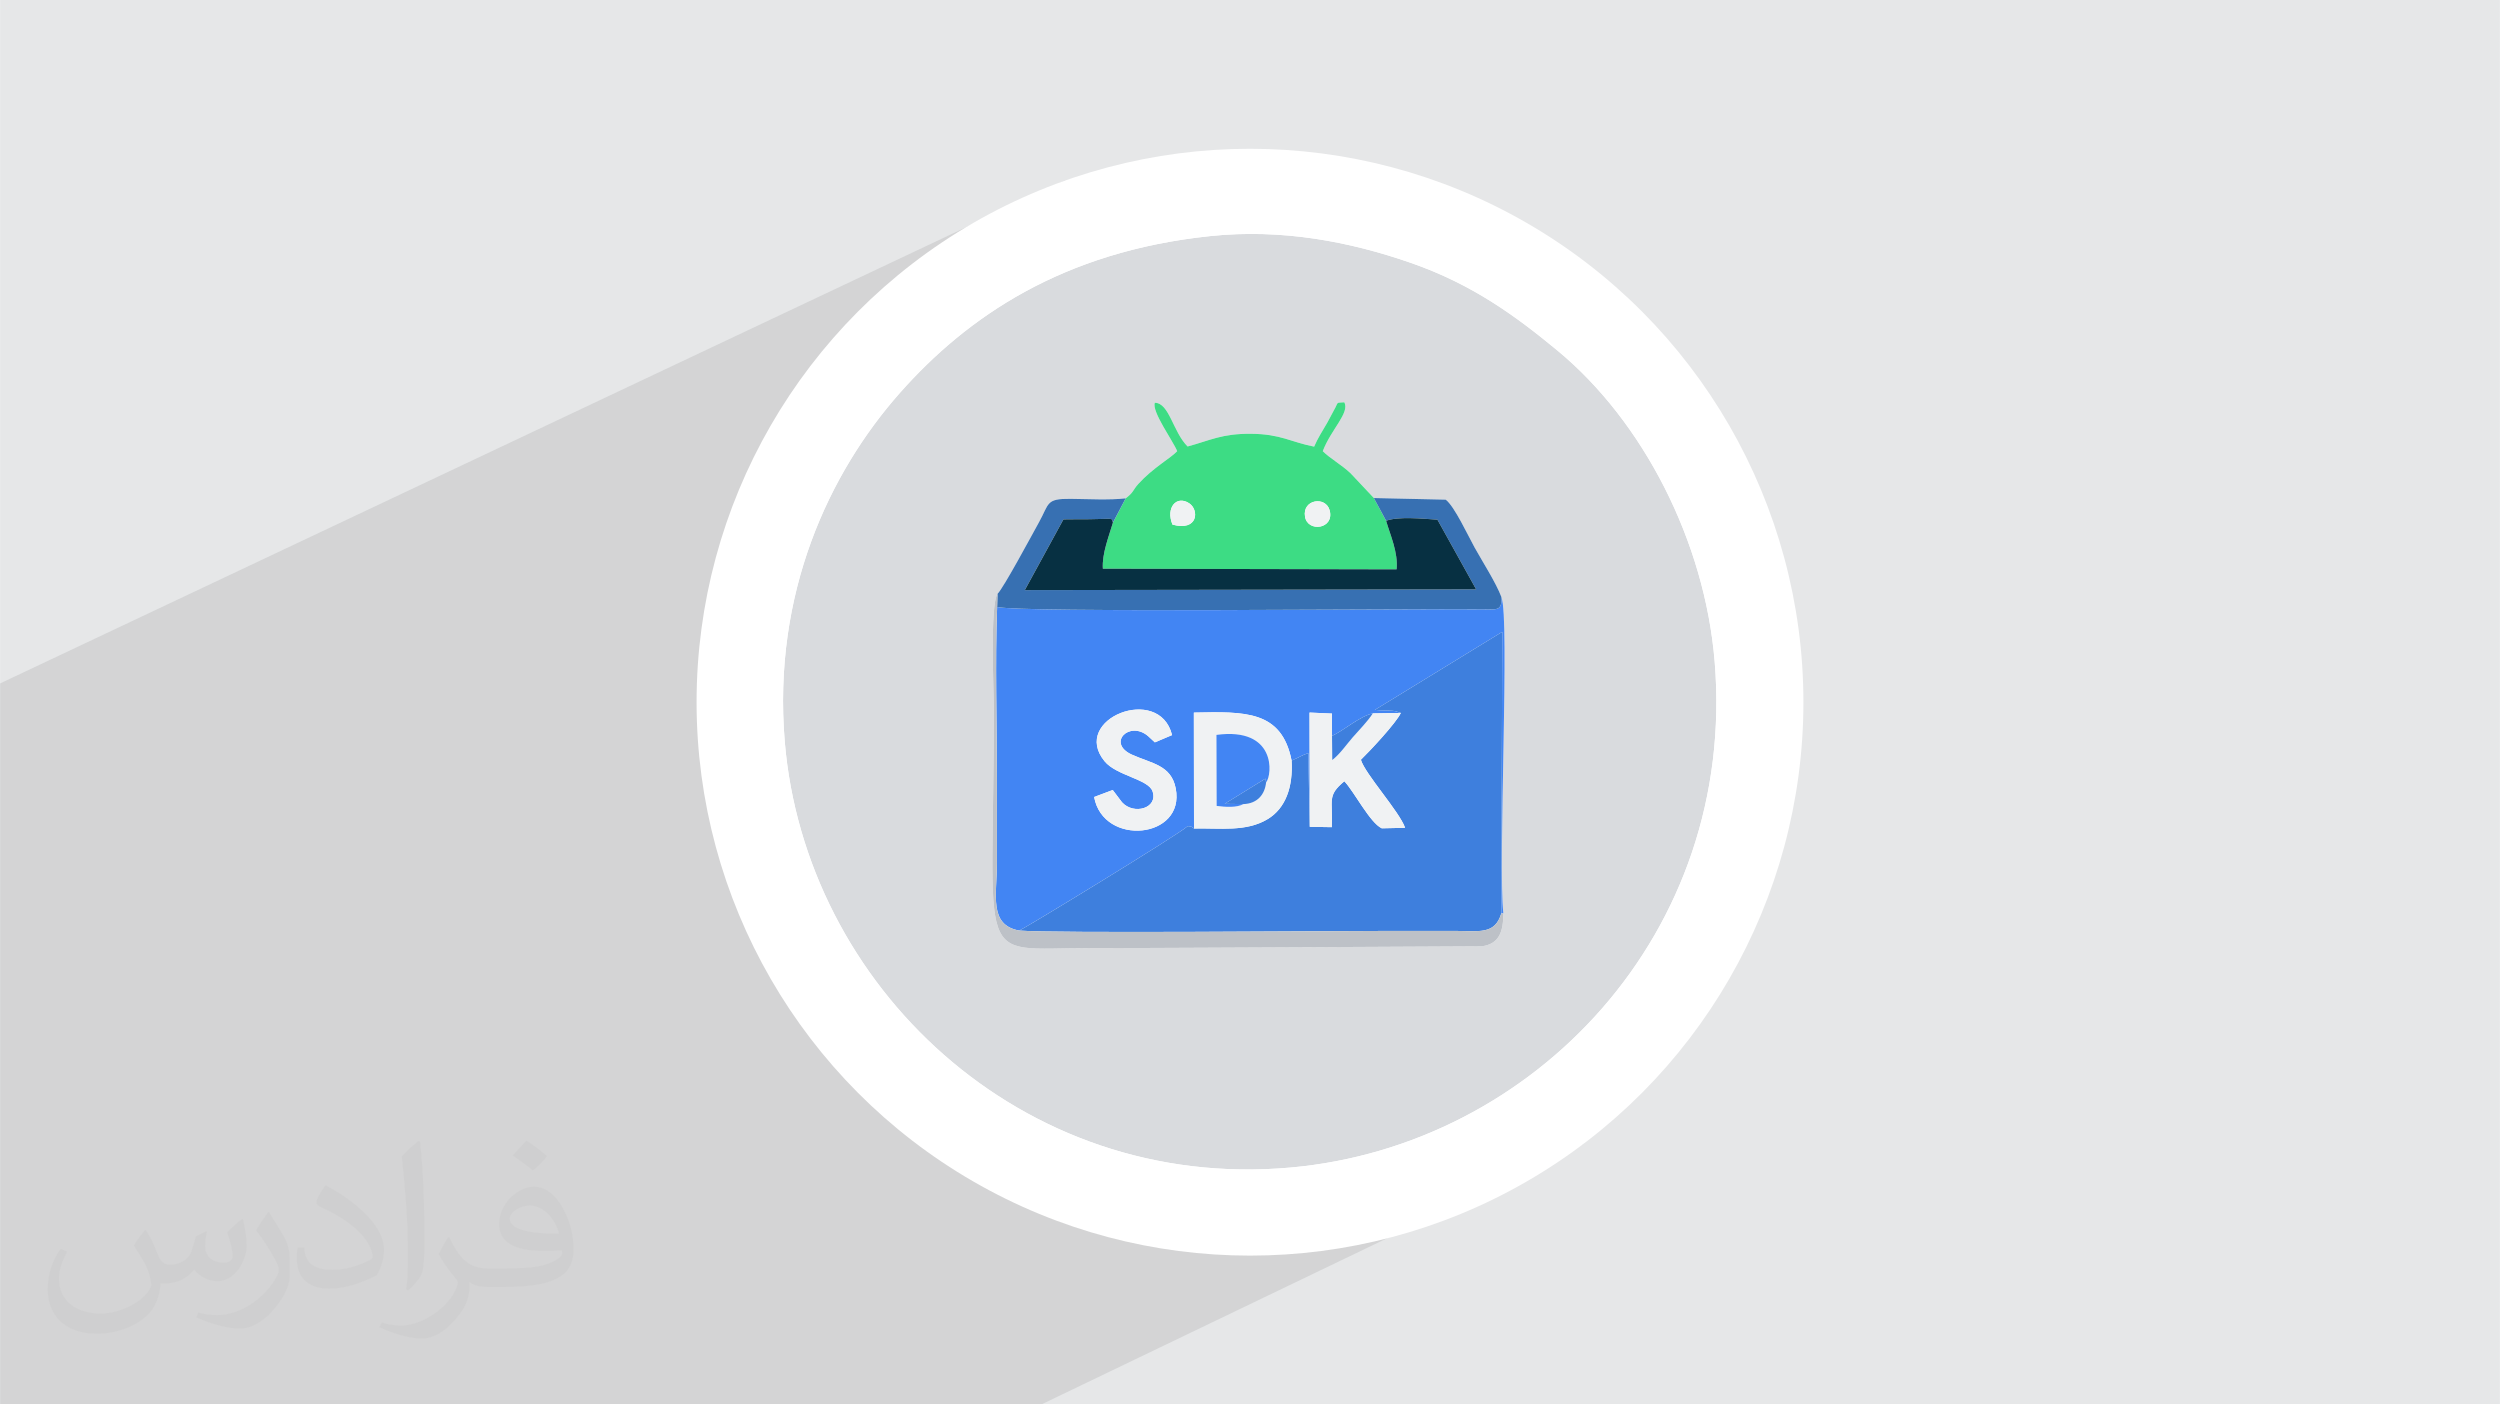 <?xml version="1.0" encoding="UTF-8"?>
<!DOCTYPE svg PUBLIC "-//W3C//DTD SVG 1.1//EN" "http://www.w3.org/Graphics/SVG/1.1/DTD/svg11.dtd">
<!-- Creator: CorelDRAW -->
<svg xmlns="http://www.w3.org/2000/svg" xml:space="preserve" width="3.708in" height="2.083in" version="1.1" style="shape-rendering:geometricPrecision; text-rendering:geometricPrecision; image-rendering:optimizeQuality; fill-rule:evenodd; clip-rule:evenodd"
viewBox="0 0 3702.73 2080.18"
 xmlns:xlink="http://www.w3.org/1999/xlink"
 xmlns:xodm="http://www.corel.com/coreldraw/odm/2003">
 <defs>
  <style type="text/css">
   <![CDATA[
    .fil10 {fill:#073042}
    .fil9 {fill:#3770B2}
    .fil8 {fill:#3DDC84}
    .fil7 {fill:#3E7FDD}
    .fil6 {fill:#4285F3}
    .fil11 {fill:#BDC1C7}
    .fil4 {fill:#D9DBDE}
    .fil12 {fill:#F0F2F3}
    .fil5 {fill:white}
    .fil3 {fill:white}
    .fil2 {fill:#373435;fill-opacity:0.031}
    .fil1 {fill:#373535;fill-opacity:0.102}
    .fil0 {fill:#E6E7E8}
   ]]>
  </style>
 </defs>
 <g id="Layer_x0020_1">
  <polygon class="fil0" points="-0,0 3702.73,0 3702.73,2080.18 -0,2080.18 "/>
  <polygon class="fil1" points="2188.56,1405.58 2345.33,1694.32 1542.51,2080.18 -0,2080.18 -0,1012.27 1577.61,267.19 "/>
  <path class="fil2" d="M215.96 1821.93c7.07,10.71 11.65,21.01 16.13,32.45 3.33,6.66 5.09,18.93 20.7,18.93 4.57,0 11.13,-1.35 16.95,-4.57 6.55,-3.44 11.54,-8.64 14.15,-16.53l6.24 -21.01 15.19 -7.49 1.04 1.04c-2.08,7.91 -2.59,15.5 -2.59,21.43 0,17.57 15.19,24.23 27.25,24.23 7.07,0 13.42,-3.44 13.42,-9.89 0,-8.32 -3.53,-22.47 -8.12,-35.16 7.07,-7.07 14.15,-14.15 22.26,-19.87l1.25 0.63c3.53,14.98 5.51,29.75 5.51,39.63 0,9.67 -4.27,20.39 -7.8,27.36 -7.28,13.73 -20.18,24.65 -35.78,24.65 -11.85,0 -25.06,-5.93 -34.12,-16.95l-0.52 0c-8.53,10.61 -21.74,20.18 -42.86,20.18l-6.55 0c-1.04,13.94 -4.05,23.81 -8.64,32.66 -12.58,24.54 -49.92,41.92 -85.08,41.92 -48.89,0 -73.43,-28.19 -73.43,-65.73 0,-23.19 7.59,-44.72 19.24,-60.01l9.56 3.95c-7.28,13.94 -12.17,27.04 -12.17,39.94 0,35.16 28.61,51.9 61.58,51.9 30.58,0 68.44,-19.45 75.31,-42.02 -2.59,-24.65 -11.85,-36.19 -26,-58.66 4.27,-7.49 9.78,-14.98 16.64,-22.98l1.25 0 0 0 0 0 -0.01 -0.04zm563.83 -132.3c10.3,6.45 20.39,14.04 30.27,22.78 -5.51,7.8 -12.38,14.88 -20.91,21.12 -9.89,-8.01 -19.76,-14.88 -29.86,-22.16 6.86,-7.7 13.63,-15.08 20.49,-21.74l0 0 0 0 0 0 0 0 0 0 0.01 0zm5.3 96.11c-16.64,0 -30.27,10.92 -30.27,19.03 0,17.38 33.28,22.78 73.12,22.56 -4.99,-20.39 -22.47,-41.61 -42.86,-41.61l0 0.01zm-37.35 92.99c21.64,0 40.57,-0.63 55.02,-4.27 16.13,-4.05 29.75,-12.17 29.75,-17.78 0,-1.46 0,-3.22 -0.52,-4.68 -9.05,0.83 -19.45,0.83 -28.5,0.83 -29.33,0 -51.79,-6.66 -60.64,-23.09 -2.19,-4.57 -3.74,-9.67 -3.74,-15.5 0,-15.92 6.86,-31.41 18.93,-42.13 10.08,-8.84 21.22,-14.35 32.55,-14.35 20.49,0 36.81,16.44 48.26,42.34 6.24,14.15 10.5,30.47 10.5,51.07 0,13.73 -3.74,25.27 -12.27,33.8 -15.92,15.4 -45.24,21.22 -90.17,21.22l-20.39 0 0 0 -5.3 0c-11.13,0 -19.14,-1.98 -25.48,-6.86l-1.04 0c0.31,2.59 0.52,5.09 0.52,7.49 0,10.08 -3.33,22.98 -10.08,33.28 -19.97,29.64 -41.61,42.53 -60.33,42.53 -18.93,0 -42.13,-7.28 -63.03,-16.75l3.74 -7.28c6.76,2.81 16.13,4.68 29.02,4.68 33.8,0 78.21,-32.45 83.72,-64.17 -1.25,-2.59 -3.53,-6.03 -6.76,-9.67 -9.89,-11.75 -16.13,-21.53 -21.95,-31.82 4.99,-9.89 9.56,-17.78 13.83,-24.96l1.77 -0.21c14.46,29.44 27.56,46.28 56.78,46.28l4.57 0 0 0 21.22 0 0 0 0 0 0 0 0 0 0 0 0.04 0zm-146.45 31.1c2.5,-13.52 2.7,-28.7 2.7,-42.86l0 -21.01c0,-39.21 -4.99,-96.2 -9.05,-133.34 7.07,-7.59 16.95,-16.53 24.75,-22.56l2.29 0.63c5.3,46.7 6.55,100.79 6.55,150.81 0,13.11 -0.52,25.9 -1.77,35.26 -0.73,11.85 -7.59,20.8 -22.26,34.53l-3.22 -1.46zm-150.71 -61.89c0.73,18.41 9.78,32.87 41.4,32.87 19.66,0 36.3,-5.09 54.71,-13.83 3.33,-1.46 5.09,-3.44 5.09,-5.09 0,-11.54 -8.84,-26.83 -23.71,-40.77 -14.46,-13.11 -33.6,-24.65 -51.48,-32.35 -6.14,-2.59 -8.12,-5.3 -8.12,-7.91 0,-5.3 7.07,-16.44 12.9,-24.44l1.98 -0.21c20.49,10.71 43.38,26.63 60.33,44.3 15.4,16.33 24.96,32.87 24.96,50.86 0,13.31 -4.05,25.79 -10.61,37.44 -22.47,11.33 -46.39,19.97 -70.1,19.97 -28.81,0 -48.47,-13.52 -48.47,-45.24 0,-3.44 0,-8.73 1.25,-15.61l9.89 0 0 0 0 0 0 0 0 0 0 0 -0.01 0zm-52.11 -52.32l17.89 28.92c6.55,10.71 12.69,22.37 12.69,40.77l0 23.5c0,19.03 -12.17,39.42 -31.82,59.6 -15.4,13.63 -29.02,19.45 -41.61,19.45 -18.72,0 -40.15,-5.82 -64.9,-16.44l2.81 -7.28c7.8,2.08 16.84,3.84 27.98,3.84 35.58,-0.21 71.97,-26.21 88.61,-57.93 1.98,-3.64 2.7,-7.07 2.7,-9.47 0,-3.64 -1.98,-7.7 -3.53,-11.33 -9.05,-17.05 -19.14,-32.66 -30.27,-47.12 5.82,-9.16 11.65,-17.99 17.99,-26.73l1.46 0.21 0 0 0 0 0 0 0 0 0 0 -0.01 0z"/>
  <circle class="fil3" cx="1851.36" cy="1040.09" r="819.72"/>
  <g id="_105553167966624">
   <path class="fil4" d="M2034.83 737.68l106.46 2.4c12.91,9.73 33.15,53.58 42.97,71.23 11.38,20.47 31.73,52.26 39.44,72.94 12.85,30.31 -5.18,395.46 2.95,468.67 -0.17,27.95 -6.55,45.08 -31.68,48.67l-248.92 1.33c-110.9,0.37 -221.72,1.37 -332.64,1.37 -172.88,0 -141.27,35.1 -141.47,-358.32 -0.01,-17.79 -5.92,-150.48 5.4,-166.3 8.86,-8.63 51.14,-87.53 61.35,-105.91 15.74,-28.32 10.11,-35.24 46.82,-34.9 25.01,0.23 57.78,2.11 81.73,-0.75 12.45,-9.4 9.93,-11.63 18.82,-21.45 21.46,-23.7 48.7,-38.76 57.43,-48.37 -5.55,-14.38 -38.27,-59.06 -33.06,-71.75 21.6,0.39 26.56,42.87 48.51,64.79 34.1,-9.3 50.8,-19.09 93.56,-18.82 44.62,0.28 59.04,12.26 93.87,19.04 5.41,-12.74 12.05,-22.66 19.56,-35.74 4.27,-7.43 5.25,-10.31 9.66,-18.03 7.84,-13.72 1.97,-10.7 15.51,-11.91 8.26,15.69 -19.91,40.29 -31.97,72.42 10.97,10.85 27.71,19.97 41,32.52l34.7 36.86zm-242.33 -388c-219.12,22.91 -360.25,119.91 -459.62,232.14 -104.61,118.14 -188.93,296.81 -170.62,516.62 29.98,359.77 348.66,666.84 749.34,630.91 361.06,-32.38 661,-348.02 628.04,-749.31 -14.65,-178.39 -106.27,-356.28 -233.03,-460.96 -60.81,-50.21 -125.11,-97.72 -216.7,-129.63 -91.17,-31.76 -191.33,-50.88 -297.42,-39.79z"/>
   <path class="fil5" d="M1792.49 349.68c106.09,-11.09 206.26,8.03 297.42,39.79 91.59,31.9 155.89,79.42 216.7,129.63 126.76,104.67 218.37,282.56 233.03,460.96 32.96,401.3 -266.99,716.93 -628.04,749.31 -400.68,35.93 -719.36,-271.14 -749.34,-630.91 -18.31,-219.81 66.01,-398.48 170.62,-516.62 99.37,-112.23 240.5,-209.24 459.62,-232.14zm56.54 1489.79c247.07,0 441.42,-110.51 565.66,-234.75 32.14,-32.14 64.33,-69.26 89.95,-107.55 91,-136.04 144.8,-288.81 144.8,-458.11 0,-184.14 -69.03,-367.71 -177.79,-501.35l-70.75 -78.24c-51.48,-49.55 -135.95,-107.88 -200.7,-138.86 -164.66,-78.79 -375.36,-104.84 -554.43,-53.07 -28.11,8.13 -48.21,14.38 -73.54,23.48 -42.88,15.42 -64.58,26.98 -102.03,46.96 -12.78,6.82 -19.05,10.14 -31.15,17.36 -27.17,16.19 -90.52,60.56 -114.16,83.34 -38.15,36.78 -62.34,58.23 -96.08,101.42 -15.62,20 -27.48,36.04 -42.27,58.22 -27.46,41.17 -48.65,79.76 -69.62,127.89 -55.42,127.23 -75.91,279.93 -56.43,418.81 4.52,32.24 8.88,56.9 15.86,84.62 87.14,346.26 393.24,609.84 772.7,609.84z"/>
   <path class="fil6" d="M1661.75 1188.26c17.57,19.47 53.98,8.73 45.2,-16.29 -6.29,-17.91 -53.54,-23.02 -71.07,-44.48 -50.97,-62.41 81.32,-115.01 100.04,-38.71l-25.49 10.81 -9.84 -9.13c-27.62,-23.89 -61.89,10.24 -24.09,27.33 29.24,13.22 58.16,15.28 64.87,50.02 14.48,74.95 -107.41,86.62 -120.88,12.69l27.56 -10.36 13.69 18.1zm-184.92 -289.25c-3.13,82.82 -0.33,170.98 -0.33,254.39 -0,41.58 0.03,83.16 0.03,124.74 0,47.42 -12.54,91.93 32.92,100.17 3.86,-0.46 235.67,-141.85 249.78,-154.69l4.84 0.68c0.53,0.15 3.49,2.11 4.35,2.88l-0.22 -171.68c76.12,-1.64 130.1,-3.14 144.77,70.94 11.38,-4.49 13.58,-7.23 24.71,-11l2.22 109.22 -0.35 -169.21 33.23 1.49 0.07 33.1c17.34,-8.1 41.83,-29.61 60.42,-33.36l41.51 -0.7 -8 -2.58c-4.17,-0.79 -5.49,-0.66 -9.64,-0.9 -7.57,-0.44 -12.36,0.02 -20.69,-1.1l188.58 -115.53 -1.45 417.08 3.07 0c-8.13,-73.21 9.89,-438.36 -2.95,-468.67 1.2,21.02 -6.75,18.46 -27.94,18.25 -110.95,-1.14 -685.14,5.35 -718.93,-3.5z"/>
   <path class="fil7" d="M2074.78 1055.98c-6.76,14.77 -46.73,57.35 -59.18,69.36 6.05,20.8 57.09,76.81 65.5,100.8l-34.56 0.75c-17.44,-8.12 -40.51,-53.75 -55.44,-69.73 -26.16,21.77 -16.73,27.43 -18.61,68.04l-32.59 -0.53 -2.22 -109.22c-11.13,3.77 -13.34,6.51 -24.71,11 2.4,39.57 -9.11,70.92 -35.33,86.75 -32.12,19.4 -70.09,13.11 -109.22,13.99 -0.86,-0.77 -3.82,-2.73 -4.35,-2.88l-4.84 -0.68c-14.11,12.84 -245.92,154.23 -249.78,154.69 51.29,4.38 462.98,0.53 550.95,0.53 31.19,0 62.37,-0.04 93.56,0 36.71,0.04 60.13,6.06 69.63,-25.91l1.45 -417.08 -188.58 115.53c8.34,1.12 13.12,0.66 20.69,1.1 4.16,0.24 5.47,0.12 9.64,0.9l8 2.58z"/>
   <path class="fil8" d="M1932.85 765.33c-4.37,-25.8 30.89,-31.01 36.55,-9.24 7.18,27.61 -32.55,32.92 -36.55,9.24zm-196.3 11.71c-10.33,-25.11 6.03,-43.91 24.76,-31.57 14.98,9.87 13.32,41.99 -24.76,31.57zm-69.3 -38.91l-18.9 36c-5.8,19.55 -16.44,46.21 -14.93,68.23l435.1 0.98c2.52,-24.89 -9.54,-51.17 -15.53,-71.91l-18.15 -33.74 -34.7 -36.86c-13.3,-12.54 -30.03,-21.66 -41,-32.52 12.06,-32.13 40.23,-56.73 31.97,-72.42 -13.54,1.2 -7.67,-1.81 -15.51,11.91 -4.41,7.72 -5.39,10.6 -9.66,18.03 -7.51,13.08 -14.16,23 -19.56,35.74 -34.82,-6.78 -49.25,-18.76 -93.87,-19.04 -42.75,-0.27 -59.46,9.52 -93.56,18.82 -21.95,-21.92 -26.91,-64.41 -48.51,-64.79 -5.21,12.69 27.51,57.37 33.06,71.75 -8.73,9.61 -35.97,24.68 -57.43,48.37 -8.89,9.82 -6.37,12.05 -18.82,21.45z"/>
   <path class="fil9" d="M1477.34 879.69l-0.51 19.32c33.79,8.85 607.98,2.36 718.93,3.5 21.2,0.22 29.14,2.77 27.94,-18.25 -7.72,-20.69 -28.07,-52.48 -39.44,-72.94 -9.81,-17.65 -30.06,-61.5 -42.97,-71.23l-106.46 -2.4 18.15 33.74c17.03,-6.76 54.14,-3.25 76.01,-1.66l57.37 103.24 -668.56 1.06 57.21 -104.75c12.71,-0.23 25.56,-0.12 38.42,-0.24 36.98,-0.32 32.63,-2.89 34.9,5.05l18.9 -36c-23.95,2.86 -56.72,0.97 -81.73,0.75 -36.71,-0.34 -31.09,6.58 -46.82,34.9 -10.21,18.38 -52.5,97.28 -61.35,105.91z"/>
   <path class="fil10" d="M2052.98 771.43c5.99,20.74 18.06,47.02 15.53,71.91l-435.1 -0.98c-1.52,-22.02 9.13,-48.67 14.93,-68.23 -2.27,-7.94 2.08,-5.37 -34.9,-5.05 -12.87,0.11 -25.71,0 -38.42,0.24l-57.21 104.75 668.56 -1.06 -57.37 -103.24c-21.87,-1.59 -58.99,-5.1 -76.01,1.66z"/>
   <path class="fil11" d="M2226.65 1352.94l-3.07 0c-9.5,31.96 -32.92,25.95 -69.63,25.91 -31.19,-0.04 -62.37,0 -93.56,0 -87.97,0 -499.66,3.85 -550.95,-0.53 -45.47,-8.24 -32.92,-52.74 -32.92,-100.17 0,-41.58 -0.03,-83.16 -0.03,-124.74 0,-83.41 -2.8,-171.58 0.33,-254.39l0.51 -19.32c-11.32,15.82 -5.41,148.51 -5.4,166.3 0.2,393.42 -31.41,358.32 141.47,358.32 110.92,0 221.74,-1 332.64,-1.37l248.92 -1.33c25.13,-3.59 31.51,-20.72 31.68,-48.67z"/>
   <path class="fil12" d="M1841.71 1191c-10.02,5.52 -26.3,4.44 -39.73,2.74l-0.3 -105.23c88.51,-11.9 83.12,58.77 73.5,70.47 -1.73,17.98 -13.19,31.42 -33.47,32.02zm-73.29 36.17c39.13,-0.87 77.1,5.41 109.22,-13.99 26.22,-15.84 37.73,-47.18 35.33,-86.75 -14.67,-74.08 -68.65,-72.58 -144.77,-70.94l0.22 171.68z"/>
   <path class="fil12" d="M1939.9 1224.66l32.59 0.53c1.88,-40.61 -7.55,-46.26 18.61,-68.04 14.93,15.98 38,61.62 55.44,69.73l34.56 -0.75c-8.4,-23.98 -59.45,-80 -65.5,-100.8 12.45,-12.02 52.42,-54.59 59.18,-69.36l-41.51 0.7c-8.22,12.62 -19.75,23.88 -30.19,35.94 -9.32,10.78 -18.33,24.17 -29.87,33.08l-0.37 -35.67 -0.07 -33.1 -33.23 -1.49 0.35 169.21z"/>
   <path class="fil12" d="M1648.06 1170.16l-27.56 10.36c13.46,73.92 135.35,62.26 120.88,-12.69 -6.71,-34.73 -35.63,-36.8 -64.87,-50.02 -37.8,-17.09 -3.54,-51.22 24.09,-27.33l9.84 9.13 25.49 -10.81c-18.72,-76.31 -151.01,-23.7 -100.04,38.71 17.53,21.46 64.78,26.57 71.07,44.48 8.79,25.02 -27.62,35.76 -45.2,16.29l-13.69 -18.1z"/>
   <path class="fil6" d="M1841.71 1191l-27.95 -0.38 60.51 -37.37 0.9 5.73c9.62,-11.71 15.02,-82.37 -73.5,-70.47l0.3 105.23c13.43,1.7 29.71,2.78 39.73,-2.74z"/>
   <path class="fil7" d="M1972.85 1090.03l0.37 35.67c11.54,-8.91 20.54,-22.3 29.87,-33.08 10.44,-12.06 21.97,-23.32 30.19,-35.94 -18.59,3.75 -43.08,25.26 -60.42,33.36z"/>
   <path class="fil12" d="M1932.85 765.33c4.01,23.68 43.73,18.37 36.55,-9.24 -5.66,-21.77 -40.92,-16.56 -36.55,9.24z"/>
   <path class="fil12" d="M1736.55 777.04c38.08,10.42 39.74,-21.71 24.76,-31.57 -18.73,-12.34 -35.09,6.47 -24.76,31.57z"/>
   <path class="fil7" d="M1841.71 1191c20.27,-0.59 31.74,-14.04 33.47,-32.02l-0.9 -5.73 -60.51 37.37 27.95 0.38z"/>
  </g>
 </g>
</svg>
